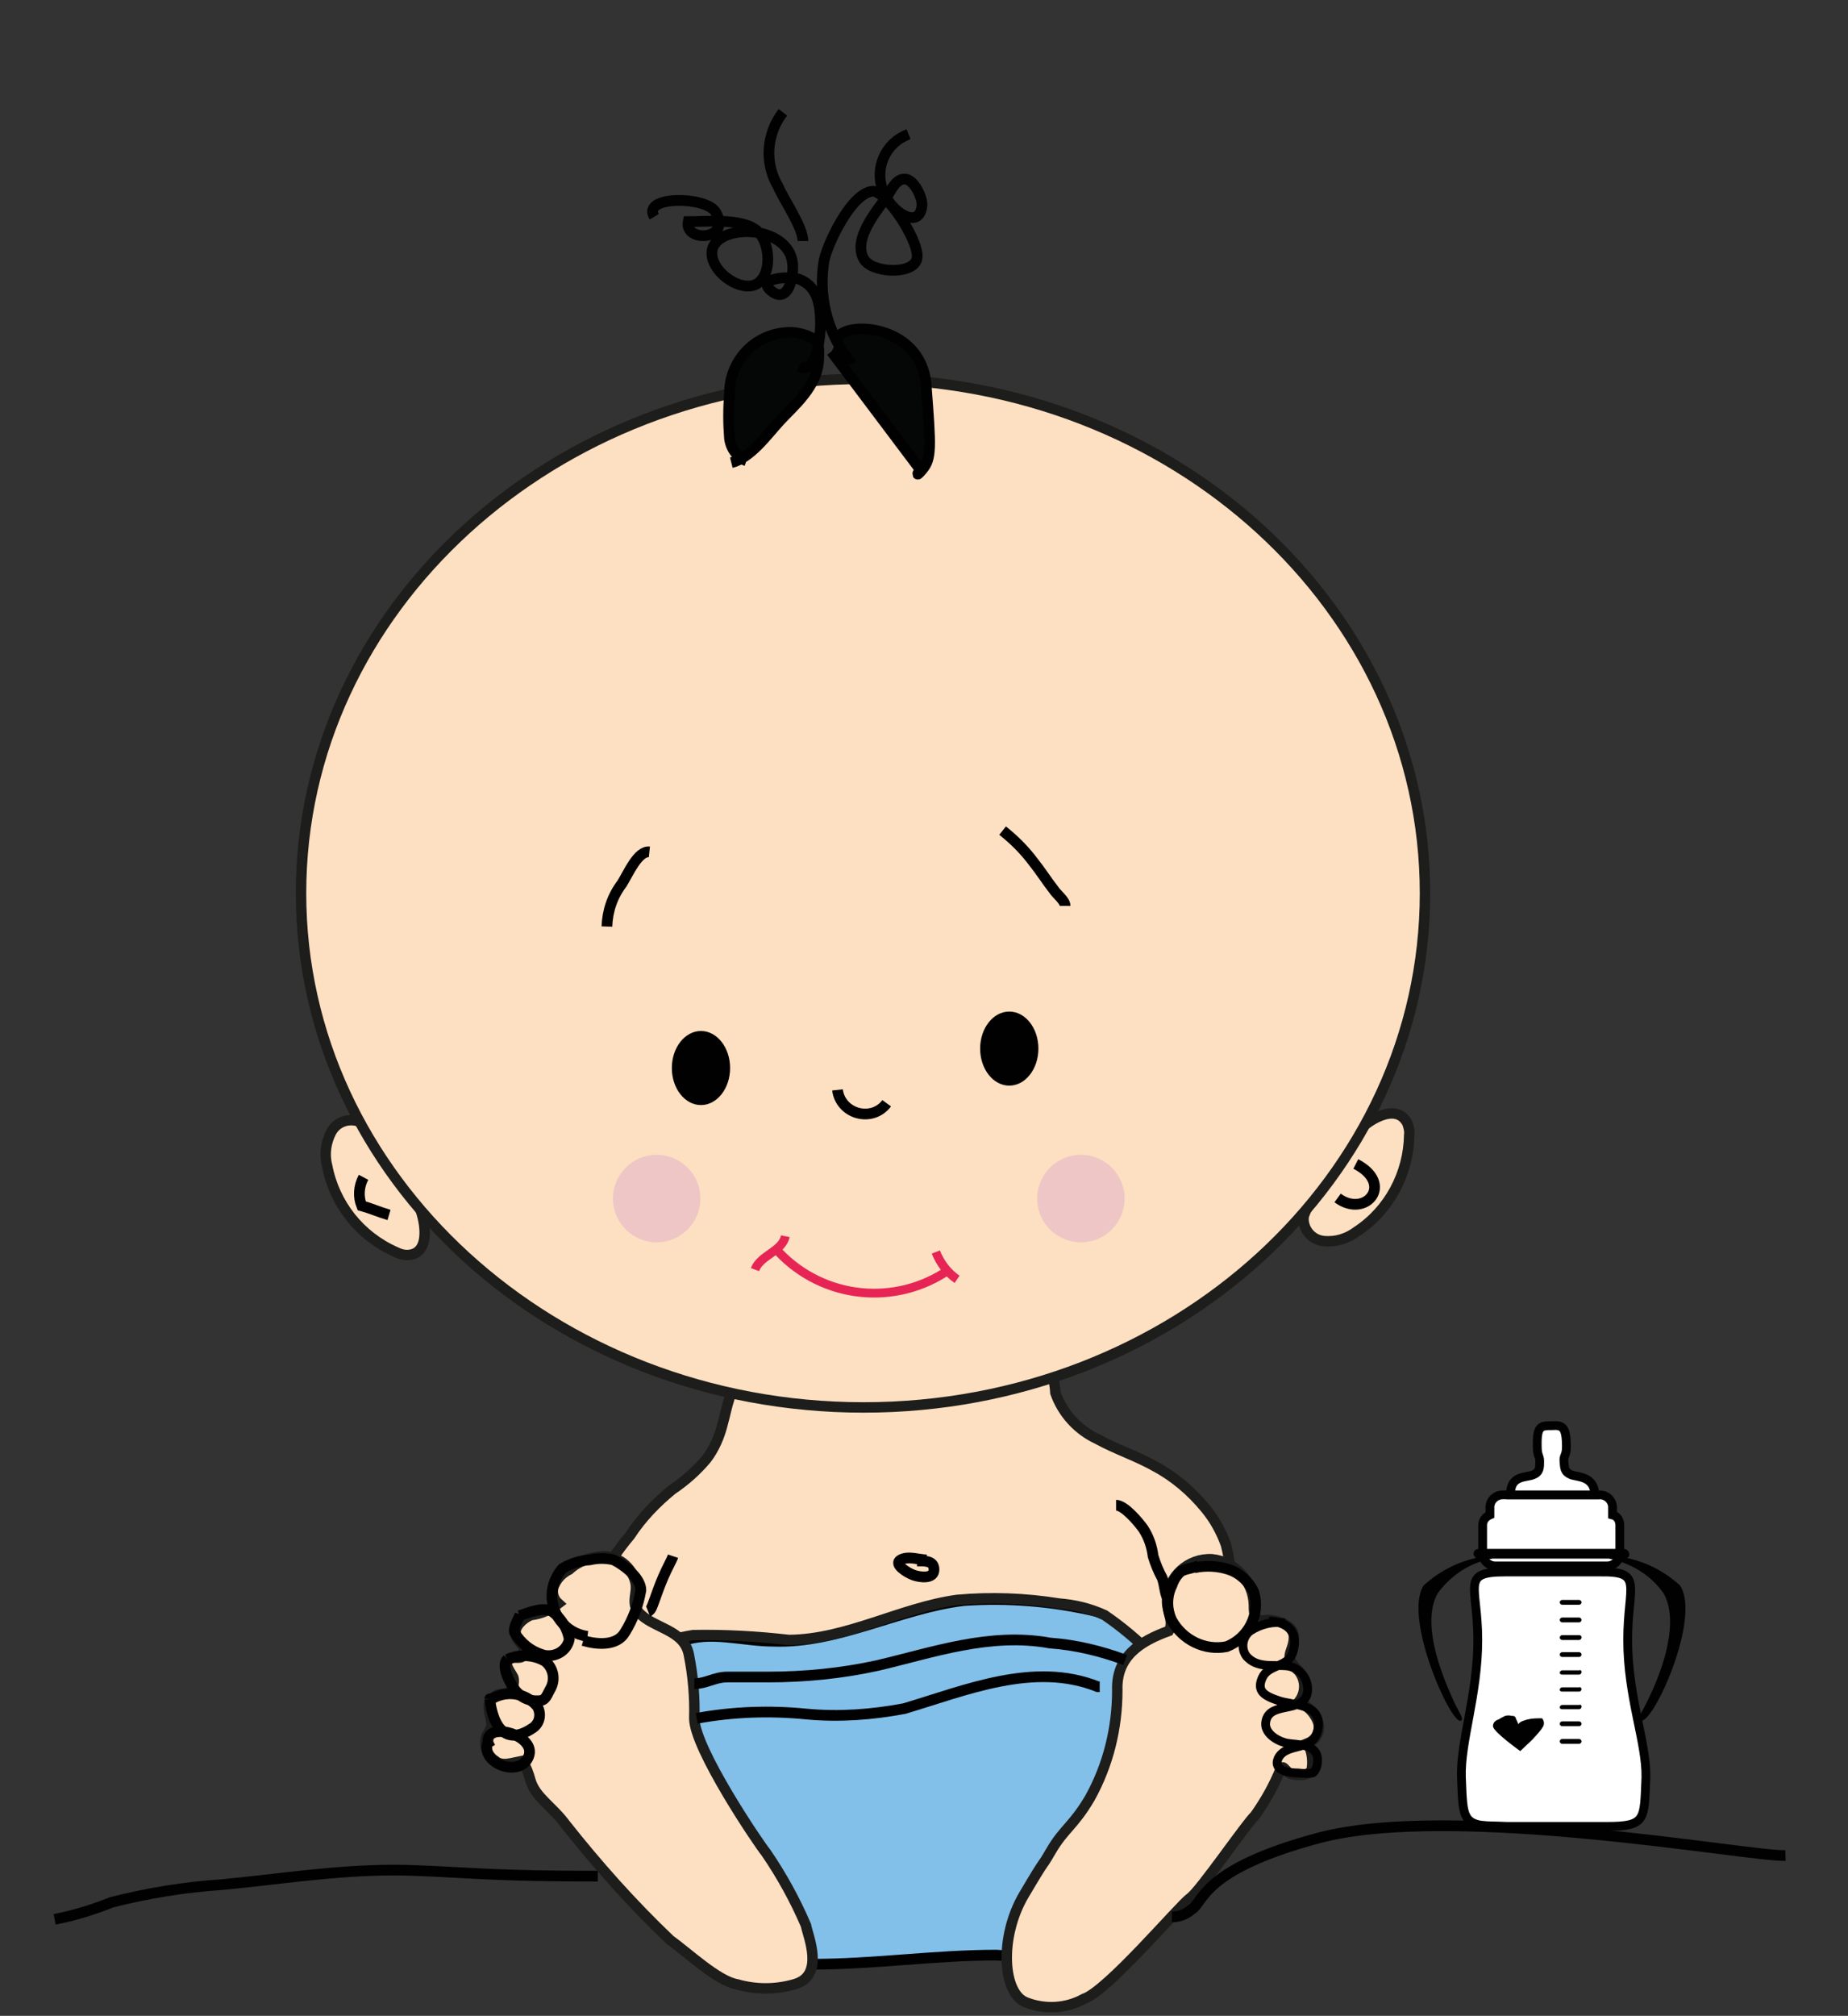 <?xml version="1.0" encoding="utf-8"?>
<!-- Generator: Adobe Illustrator 27.3.1, SVG Export Plug-In . SVG Version: 6.00 Build 0)  -->
<svg version="1.1" id="Calque_1" xmlns="http://www.w3.org/2000/svg" xmlns:xlink="http://www.w3.org/1999/xlink" x="0px" y="0px"
	 viewBox="0 0 304.5 332" style="enable-background:new 0 0 304.5 332;" xml:space="preserve">
<rect x="0" y="0" width="304.5" height="332" fill="#333333" stroke="none"/>
<style type="text/css">
	.st0{fill:#2B2B2B;stroke:#000000;stroke-miterlimit:10;}
	.st1{fill:#FFC3AB;stroke:#000000;stroke-miterlimit:10;}
	.st2{fill:#FFC692;stroke:#000000;stroke-miterlimit:10;}
	.st3{fill:#FFBB33;stroke:#000000;stroke-width:0.646;stroke-miterlimit:10;}
	.st4{fill:#F8C198;stroke:#000000;stroke-width:0.646;stroke-miterlimit:10;}
	.st5{fill:#F8C198;}
	.st6{opacity:0.8;}
	.st7{fill:#B39D89;}
	.st8{fill:none;stroke:#000000;stroke-width:1.63;stroke-miterlimit:10;}
	.st9{fill:none;stroke:#000000;stroke-width:1.221;stroke-miterlimit:10;}
	.st10{opacity:0.42;fill:#E84A4D;}
	.st11{fill:none;stroke:#000000;stroke-width:0.954;stroke-miterlimit:10;}
	.st12{fill:none;stroke:#E52A57;stroke-width:1.221;}
	.st13{fill:none;stroke:#63C5F0;stroke-width:2.192;stroke-miterlimit:10;}
	.st14{fill:#FFFFFF;stroke:#1D1E1C;stroke-width:0.731;stroke-miterlimit:10;}
	.st15{fill:#F7B032;stroke:#1D1E1C;stroke-width:0.731;stroke-miterlimit:10;}
	.st16{fill:#F9C374;}
	.st17{clip-path:url(#SVGID_00000173844725786361460150000000223538632998519464_);}
	.st18{fill:#EF86B3;stroke:#010101;stroke-miterlimit:10;}
	.st19{fill:#F9C2AC;stroke:#000000;stroke-miterlimit:10;}
	.st20{fill:#F9C2AC;}
	.st21{fill:#FAF1E3;}
	.st22{fill:#8A6D58;}
	.st23{fill:none;stroke:#000000;stroke-width:2.805;stroke-miterlimit:10;}
	.st24{fill:#FFFFFF;stroke:#000000;stroke-width:2.195;stroke-miterlimit:10;}
	.st25{fill:none;stroke:#010101;stroke-width:2.195;stroke-miterlimit:10;}
	.st26{fill:none;stroke:#010101;stroke-width:2.805;stroke-miterlimit:10;}
	.st27{fill:none;stroke:#010101;stroke-width:1.707;stroke-miterlimit:10;}
	.st28{fill:none;stroke:#E83C44;stroke-width:5.4;stroke-miterlimit:10;}
	.st29{opacity:0.6;fill:#F8CBCB;enable-background:new    ;}
	.st30{fill:none;stroke:#E5315A;stroke-width:2.195;}
	.st31{fill:#EED2B3;stroke:#010101;stroke-width:2.195;stroke-miterlimit:10;}
	.st32{fill:none;stroke:#000000;stroke-width:1.829;stroke-miterlimit:10;}
	.st33{fill:#9EB865;}
	.st34{fill:#B8C879;}
	.st35{fill:#E0EAB8;}
	.st36{fill:#F1F4D1;}
	.st37{fill:#D7E4A9;}
	.st38{opacity:0.5;}
	.st39{clip-path:url(#SVGID_00000004544226362239397250000005294180248615046567_);}
	.st40{fill:#82BFE9;stroke:#010101;stroke-width:1.764;}
	.st41{fill:#FDDFC1;stroke:#1D1D1B;stroke-width:1.719;stroke-miterlimit:10;}
	.st42{fill:#FFFFFF;stroke:#010101;stroke-width:1.447;}
	.st43{fill:#010101;}
	.st44{fill:none;stroke:#010101;stroke-width:1.764;}
	.st45{fill:none;stroke:#010101;stroke-width:1.447;}
	.st46{fill:#050606;stroke:#010101;stroke-width:1.764;}
	.st47{fill:none;stroke:#E62555;stroke-width:1.447;}
	.st48{opacity:0.42;fill:#D7A4CA;enable-background:new    ;}
	.st49{clip-path:url(#SVGID_00000103944965997322677250000013690348852628044698_);}
	.st50{fill:#F7C1AB;stroke:#000000;stroke-width:1.536;stroke-miterlimit:10;}
	.st51{fill:#F7C1AB;}
	.st52{fill:#8B6F59;}
	.st53{fill:none;stroke:#000000;stroke-width:2.366;stroke-miterlimit:10;}
	.st54{fill:#FFFFFF;stroke:#000000;stroke-width:1.854;stroke-miterlimit:10;}
	.st55{fill:none;stroke:#010202;stroke-width:1.854;stroke-miterlimit:10;}
	.st56{fill:none;stroke:#010202;stroke-width:2.366;stroke-miterlimit:10;}
	.st57{fill:none;stroke:#010202;stroke-width:1.433;stroke-miterlimit:10;}
	.st58{fill:none;stroke:#536770;stroke-width:4.743;stroke-miterlimit:10;}
	.st59{opacity:0.6;fill:#F9CBCB;enable-background:new    ;}
	.st60{fill:none;stroke:#E5335B;stroke-width:1.854;}
	.st61{fill:url(#);stroke:#1E1E1C;stroke-width:2.286;stroke-miterlimit:10;}
	.st62{fill:none;stroke:#000000;stroke-width:1.388;stroke-miterlimit:10;}
	.st63{fill:#6389C6;stroke:#1E1F1D;stroke-width:1.376;stroke-miterlimit:10;}
	.st64{fill:#20090C;}
	.st65{fill:#FFFFFF;stroke:#000000;stroke-width:1.388;stroke-miterlimit:10;}
	.st66{fill:#6389C6;stroke:#1E1E1C;stroke-width:1.615;stroke-miterlimit:10;}
	.st67{fill:#324695;stroke:#1E1E1C;stroke-width:1.422;stroke-miterlimit:10;}
	.st68{fill:#2E55A0;stroke:#000000;stroke-width:1.342;stroke-miterlimit:10;}
	.st69{fill:none;stroke:#000000;stroke-width:1.342;stroke-miterlimit:10;}
	.st70{clip-path:url(#SVGID_00000053524089880865376110000012307435886119500450_);}
	.st71{fill-rule:evenodd;clip-rule:evenodd;fill:#EFC793;stroke:#1E1E1C;stroke-width:1.24;stroke-miterlimit:10;}
	.st72{fill-rule:evenodd;clip-rule:evenodd;fill:#353434;stroke:#1E1E1C;stroke-width:1.24;stroke-miterlimit:10;}
	.st73{fill:none;stroke:#1E1E1C;stroke-width:1.24;stroke-miterlimit:10;}
	.st74{fill-rule:evenodd;clip-rule:evenodd;fill:#846D59;stroke:#1E1E1C;stroke-width:1.824;stroke-miterlimit:10;}
	.st75{fill:#EFC792;stroke:#1E1E1C;stroke-width:1.435;stroke-miterlimit:10;}
	.st76{fill:#EFC792;}
	.st77{fill:#606060;}
	.st78{opacity:0.42;fill:#D6A4C9;enable-background:new    ;}
	.st79{fill:#626262;}
	.st80{fill:none;stroke:#000000;stroke-width:1.593;stroke-miterlimit:10;}
	.st81{fill:none;stroke:#E62857;stroke-width:1.593;}
	.st82{fill:#1E1E1C;}
	.st83{fill:none;stroke:#010101;stroke-width:1.593;stroke-miterlimit:10;}
	.st84{fill:#F1888D;stroke:#1E1E1C;stroke-width:1.909;stroke-miterlimit:10;}
	.st85{fill:#FFFFFF;stroke:#010101;stroke-width:1.909;}
	.st86{fill:#FFFFFF;}
	.st87{fill-rule:evenodd;clip-rule:evenodd;}
	.st88{fill-rule:evenodd;clip-rule:evenodd;fill:#EFC792;stroke:#1E1E1C;stroke-width:1.435;stroke-miterlimit:10;}
	.st89{fill:#706E6D;stroke:#010101;stroke-miterlimit:10;}
	.st90{fill:#706E6D;stroke:#010101;stroke-width:1.8;stroke-miterlimit:10;}
	.st91{fill:#FFFFFE;stroke:#010101;stroke-width:0.669;stroke-miterlimit:10;}
	.st92{fill:#F29A9F;}
	.st93{fill:#020303;}
	.st94{clip-path:url(#SVGID_00000106835624236274865180000009227942283222037893_);}
	.st95{fill:#EFC793;stroke:#000000;stroke-width:1.227;stroke-miterlimit:10;}
	.st96{fill:#FFFFFF;stroke:#1D1D1B;stroke-width:1.313;stroke-miterlimit:10;}
	.st97{fill:#EFC793;}
	.st98{fill:#B39D88;}
	.st99{fill:none;stroke:#000000;stroke-width:1.832;stroke-miterlimit:10;}
	.st100{opacity:0.42;fill:#D5A2C8;}
	.st101{fill:#FFFFFF;stroke:#000000;stroke-width:1.436;stroke-miterlimit:10;}
	.st102{fill:none;stroke:#000000;stroke-width:1.436;stroke-miterlimit:10;}
	.st103{fill:none;stroke:#E52756;stroke-width:1.436;}
	.st104{fill:#EDC397;stroke:#000000;stroke-width:0.942;stroke-miterlimit:10;}
	.st105{fill:#544543;stroke:#1D1D1B;stroke-width:1.313;stroke-miterlimit:10;}
	.st106{fill:#273572;stroke:#1D1D1B;stroke-width:1.065;stroke-miterlimit:10;}
	.st107{fill:#516B7F;stroke:#000000;stroke-width:1.313;stroke-miterlimit:10;}
	.st108{fill:none;stroke:#1D1D1B;stroke-width:1.838;stroke-miterlimit:10;}
	.st109{fill:none;stroke:#1D1D1B;stroke-width:1.313;stroke-miterlimit:10;}
	.st110{fill:#273572;stroke:#1D1D1B;stroke-width:1.313;stroke-miterlimit:10;}
	.st111{fill:#FFFFFF;stroke:#1D1D1B;stroke-width:1.392;stroke-miterlimit:10;}
	.st112{fill:#AADB5D;stroke:#1D1D1B;stroke-miterlimit:10;}
	.st113{fill:#6E9E2F;}
	.st114{fill:#EA784D;}
	.st115{fill:#DF4B3E;}
	.st116{fill:#E9774C;}
	.st117{fill:#ADB63C;}
	.st118{fill:none;stroke:#BFC997;stroke-width:0.348;}
	.st119{fill:#3C7542;}
	.st120{fill:#F5F1EF;}
	.st121{fill:#B15745;}
	.st122{fill:#519633;}
	.st123{fill:#38732F;}
	.st124{fill:#63AA30;}
	.st125{fill:#8BBF4D;}
	.st126{fill:none;stroke:#BDD265;stroke-width:0.532;}
	.st127{fill:none;stroke:#4F9749;stroke-width:0.532;}
	.st128{fill:#BDD265;}
	.st129{fill:#E1344E;}
	.st130{fill:#BE3C55;}
	.st131{fill:#C42C37;}
	.st132{fill:#E34352;}
	.st133{fill:#DF2A3B;stroke:#DF2A3B;stroke-width:0.254;}
	.st134{fill:#E05B69;}
	.st135{opacity:0.85;}
	.st136{fill:#FADDE0;}
	.st137{fill:#FDF3F4;}
	.st138{fill:#F7C8CD;}
	.st139{fill:#F4B3BA;}
	.st140{fill:#E7606D;}
	.st141{fill:#F1A2AA;}
	.st142{fill:#EE8F98;}
	.st143{fill:#EB7984;}
	.st144{fill:#A6B1B1;}
	.st145{fill:#F4D5CD;}
	.st146{fill:none;stroke:#D02F1E;stroke-width:0.254;}
	.st147{fill:#1D1D1B;}
	.st148{fill:#373735;}
	.st149{fill:#A1B763;}
	.st150{fill:none;stroke:#3E8043;stroke-width:0.602;}
	.st151{fill:none;stroke:#6B852C;stroke-width:0.602;}
	.st152{fill:#DFE5AC;}
	.st153{fill:#DF2A3B;stroke:#DF2A3B;stroke-width:0.191;}
	.st154{fill:none;stroke:#D02F1E;stroke-width:0.191;}
	.st155{fill:#FFFFFF;stroke:#000000;stroke-width:0.543;}
	.st156{fill:#ACC92B;stroke:#000000;stroke-width:0.543;}
	.st157{clip-path:url(#SVGID_00000101795161090259531910000007158826347896326555_);}
	.st158{fill:#EFC795;}
	.st159{fill:none;stroke:#000000;stroke-width:1.994;stroke-miterlimit:10;}
	.st160{opacity:0.57;fill:#F4376D;}
	.st161{fill:#FFFFFF;stroke:#000000;stroke-width:1.563;stroke-miterlimit:10;}
	.st162{fill:none;stroke:#000000;stroke-width:1.563;stroke-miterlimit:10;}
	.st163{fill:none;stroke:#000000;stroke-width:1.205;stroke-miterlimit:10;}
	.st164{fill:none;stroke:#E52A57;stroke-width:2.036;}
	.st165{fill:#FFFFFF;stroke:#1D1F1C;stroke-width:1.097;stroke-miterlimit:10;}
	.st166{fill:#E24733;}
	.st167{clip-path:url(#SVGID_00000045619648609206510720000004844317947644759939_);}
	.st168{fill:#F8C198;stroke:#000000;stroke-miterlimit:10;}
	.st169{fill:#A8988B;}
	.st170{fill:none;stroke:#000000;stroke-width:2.285;stroke-miterlimit:10;}
	.st171{fill:#FFFFFF;stroke:#000000;stroke-width:1.79;stroke-miterlimit:10;}
	.st172{fill:none;stroke:#000000;stroke-width:1.79;stroke-miterlimit:10;}
	.st173{fill:none;stroke:#000000;stroke-width:1.381;stroke-miterlimit:10;}
	.st174{fill:none;stroke:#E9534D;stroke-width:4.387;stroke-miterlimit:10;}
	.st175{opacity:0.6;fill:#F7CACA;}
	.st176{fill:none;stroke:#E42F59;stroke-width:1.79;}
	.st177{fill:#5468BA;stroke:#111111;stroke-miterlimit:10;}
	.st178{fill:#646A69;stroke:#000000;stroke-width:0.651;stroke-miterlimit:10;}
	.st179{fill:#545956;stroke:#000000;stroke-width:0.651;stroke-miterlimit:10;}
	.st180{fill:#FFFFFF;stroke:#000000;stroke-width:0.651;stroke-miterlimit:10;}
	.st181{fill:#85899A;stroke:#000000;stroke-width:0.651;stroke-miterlimit:10;}
	.st182{fill:none;stroke:#85899A;stroke-width:0.651;stroke-miterlimit:10;}
	.st183{fill:none;stroke:#000000;stroke-miterlimit:10;}
	.st184{fill:#EDD1B2;stroke:#000000;stroke-miterlimit:10;}
	.st185{clip-path:url(#SVGID_00000048467529958821391550000016531738710344924579_);}
</style>
<g>
	<path class="st40" d="M164.2,322c-10.2,0-20.1,1.5-30.4,1.5c-4.6-4.3-8.6-9.3-11.8-14.7c-2.5-4.7-4.8-9.5-6.7-14.4
		c-1.3-2.9-2.4-5.9-3.1-9c-0.3-1.7-0.6-3.5-0.7-5.2l-0.7-6.7c-0.2-0.8-0.1-1.6,0.4-2.4c0.3-0.4,0.8-0.6,1.2-0.8c4.5-1.8,10,0,15,0
		c10.7,0.4,20.7-5.4,31.4-6.7c7.3-0.5,14.7,0.1,21.9,1.8c1.6,0.1,3.1,0.6,4.5,1.4c1,0.8,1.9,1.7,2.8,2.7c2.9,2.1,6.1,3.6,9.5,4.5
		c3.3,1.4,6.6,3.9,6.7,7.4c-0.2,2.4-1.1,4.7-2.6,6.6c-2.8,4.6-5.1,9.6-6.6,14.8c-0.8,3.5-2.2,6.9-4.1,10c-2,2.3-4.4,4.3-7.1,5.8
		c-2.4,1.7-5.1,2.9-8,3.5C171.9,322.3,168,322.3,164.2,322z"/>
	<path class="st41" d="M119.1,234.4c0.7-2.4,1.1-6.1,3.4-7.6c1.2-0.7,2.7-1.1,3.9-1.9c2.1-1.3,3.6-3.7,6-4.5
		c1.2-0.3,2.4-0.4,3.7-0.3l29.9,1.3c2.3-0.2,4.6,0.6,6.3,2.2c0.9,1.8,1.5,3.8,1.6,5.8c1.2,3.4,3.7,6.1,6.9,7.6
		c3.1,1.7,6.5,2.8,9.5,4.5c3.2,1.7,6,4.1,8.3,6.9c1.5,1.8,2.6,3.8,3.4,6c1.4,5.3,0.9,10.9-1.3,15.8c-0.3,1-0.8,2-1.5,2.8
		c-2.8,2.2-6.8,1.9-9.4-0.5c-2.4-2.4-5-4.6-7.8-6.5c-2.4-1.1-4.9-1.7-7.5-1.9c-5.6-0.9-11.2-1.1-16.8-0.6
		c-9.4,1.3-18.1,6.5-27.7,6.6c-5.2-0.6-10.5-0.9-15.8-0.8c-2.6,0.4-5.2,1.3-7.8,1.5c-2.6,0.4-5.2-0.4-7.1-2.2
		c-1.7-2.2-2-5.1-0.9-7.6c1.5-2.9,3.3-5.6,5.4-8.1c1.9-2.9,4.3-5.4,7-7.6c2.1-1.4,4-3.1,5.6-5C117.7,238.6,118.6,236.5,119.1,234.4z
		"/>
	<path class="st41" d="M211,291.4c-1.1,2.7-2.5,5.2-4.2,7.6c-1.5,1.4-9,12.4-10.7,13.6s-13.6,15.3-17.5,16.6
		c-2.9,1.6-6.4,1.8-9.5,0.6c-3.9-1.4-4.5-10.7-0.4-17.7c4.2-7.1,2.4-3.7,4.5-7.3c2.1-3.6,3.7-4.1,6.4-8.7c3-5.4,4.5-11.5,4.5-17.7
		c-0.2-5.6,3.8-8.1,8.5-9.8c0.9-1.5-0.4-3.3-0.3-5.1c0.2-3.9,3.5-6.9,7.4-6.7c3.8,0.4,6.8,3.6,6.9,7.5c0,0.9,0,2.1,0.8,2.5
		c0.4,0.1,0.9,0.1,1.3,0c1.9,0,4.5,0.9,4.5,2.8s-1,2.6-0.6,3.8c0.4,0.7,0.8,1.3,1.4,1.8c1.2,1.5,1.2,3.6,0,5.1
		c1.4,0.6,2.5,1.7,3.1,3.1c0.6,1.5-0.1,3.1-1.6,3.7c0.7,1.4,0.9,3,0.6,4.5c-0.7,0.9-2.1,0.8-3.2,0.6S211.5,290.4,211,291.4z"/>
	<path class="st41" d="M99.5,256.3c2.5,0.1,4.6,1.8,5.2,4.3c0.4,1.8-0.8,3.3,0.5,4.9c2.3,2.7,7.5,2.8,8.3,7c0.7,3.5,1,7,0.9,10.5
		c0,5,10.7,20.8,11.8,22.1c2.6,3.8,4.8,7.8,6.6,12c0.3,1.7,3.2,8.3-1.9,9.7c-3.1,0.9-6.4,0.9-9.5,0c-3.1-0.5-8.2-5.3-11-7.3
		c-6.2-5.9-11.9-12.3-17.2-19c-2.2-3-5-4.5-5.8-7.3c-0.3-1.1-0.7-2.2-1.3-3.2c-1.6,0.3-3.4,1-4.5,0c-1.4-0.9-2-2.6-1.4-4.2
		c0.3-0.4,0.5-0.8,0.7-1.3c0.4-1.4-1-3.2,0-4.5c1-1.4,2-0.8,3-1.3c0.6-0.6,0.9-1.5,0.7-2.4c-0.5-1-1.6-2.2-0.8-2.9
		c0.8-0.8,1.8,0,2.4-0.7c0.6-0.7,0-1.1,0-1.6c-0.4-0.4-0.8-0.9-1.1-1.4c-0.7-1.5,0.9-3.1,2.4-3.7c1.7-0.2,3.2-0.9,4.5-1.9
		c-0.9-0.8-1.2-2.1-0.6-3.2c0.5-1.1,1.4-1.9,2.4-2.4C95.3,257.1,97.4,256.4,99.5,256.3z"/>
	<path class="st41" d="M67.1,206.7c-0.7,0-1.3-0.2-1.9-0.5c-5.9-2.6-10.1-7.9-11.3-14.2c-0.5-1.9-0.2-3.9,0.7-5.6
		c1-1.8,3.2-2.4,5-1.5c0.6,0.4,1,1,1.4,1.5c2.8,3.7,5.4,7.6,7.8,11.7C70,200.4,71.3,206.6,67.1,206.7z"/>
	<path class="st41" d="M231.9,185c0.2,0.6,0.4,1.3,0.3,1.9c-0.1,6.4-3.3,12.4-8.6,15.9c-1.6,1.2-3.5,1.8-5.5,1.6c-2-0.2-3.5-2-3.3-4
		c0.2-0.7,0.5-1.4,0.9-1.9c2.3-4.1,4.9-8,7.6-11.7C224.9,184.8,230,181.3,231.9,185z"/>
	<path class="st41" d="M234.8,147.1c0,46.8-41.4,84.7-92.5,84.7s-92.7-37.9-92.7-84.7s41.6-84.7,92.7-84.7S234.8,100.3,234.8,147.1z
		"/>
	<path class="st42" d="M268.2,270.1c0-9,2.7-11.3-4.5-11.2h-15.7c-7.4,0-4.5,2.2-4.5,11.2c0,9-2.9,16.8-2.7,22.6
		c0.3,7,0,8.1,6.5,8.1h17.4c6.6,0,6.2-1.1,6.5-8.1C271.3,286.9,268.2,279.5,268.2,270.1z"/>
	<path class="st42" d="M265.7,249.5v-1.4c-0.1-1.1-1-1.9-2.1-1.9h-16c-1.1,0-2,0.8-2.1,1.9v1.4c-0.7,0.3-1.2,0.9-1.2,1.7v4.8
		c0.1,1.1,1,1.9,2.1,1.9h18.4c1.1,0,2-0.8,2.1-1.9v-4.8C266.9,250.4,266.5,249.7,265.7,249.5z"/>
	<path class="st42" d="M258.9,242.9c-1.2-0.5-1.1-1.2-1.2-2.2c-0.1-1,0.4-0.9,0.4-2.4c0-3.4-0.7-3.6-2.4-3.5l0,0
		c-1.8,0-2.5,0-2.4,3.5c0,1.5,0.4,1.4,0.4,2.4s0,1.8-1.1,2.2c-1.1,0.5-3.8,0-3.7,3.3h13.9C262.7,243.1,260,243.3,258.9,242.9z"/>
	<path class="st43" d="M276.8,261.1c-2.4-2.2-5.4-3.8-8.7-4.5c0.4-0.2,0.5-0.7,0.2-1.1c-0.2-0.3-0.5-0.4-0.8-0.4h-23.8
		c-0.5,0-0.9,0.3-0.9,0.8c0,0.3,0.2,0.5,0.4,0.7c-3.2,0.7-6.2,2.3-8.6,4.5c-3.5,5.2,4.5,23,6.1,22.3c0.7-0.3-0.5-1.5-1.6-4.2
		c-2-4.5-4.8-12.2-2.2-16.8c2.2-3,5.4-5.1,9-5.7h19.2c3.6,0.7,6.9,2.7,9,5.7c2.6,4.5,0,12.2-2.2,16.8c-1.2,2.7-2.3,3.9-1.6,4.2
		C272.4,284.1,280.4,266.3,276.8,261.1z"/>
	<path class="st43" d="M260.6,263.9c0,0.2-0.2,0.4-0.4,0.4l0,0h-2.8c-0.2,0-0.4-0.2-0.4-0.4l0,0l0,0c0-0.2,0.2-0.4,0.4-0.4h2.8
		C260.4,263.5,260.6,263.7,260.6,263.9z"/>
	<path class="st43" d="M260.6,266.8c0,0.2-0.2,0.4-0.4,0.4h-2.8c-0.2,0-0.4-0.2-0.4-0.4l0,0c0-0.2,0.2-0.4,0.4-0.4c0,0,0,0,0,0h2.8
		C260.4,266.4,260.6,266.6,260.6,266.8C260.6,266.8,260.6,266.8,260.6,266.8z"/>
	<path class="st43" d="M260.6,269.7c0,0.2-0.2,0.4-0.4,0.4h-2.8c-0.2,0-0.4-0.2-0.4-0.4l0,0c0-0.2,0.2-0.4,0.4-0.4c0,0,0,0,0,0h2.8
		C260.4,269.3,260.6,269.4,260.6,269.7C260.6,269.6,260.6,269.6,260.6,269.7z"/>
	<path class="st43" d="M260.6,272.5c0,0.2-0.2,0.4-0.4,0.4h-2.8c-0.2,0-0.4-0.2-0.4-0.4l0,0c0-0.2,0.2-0.4,0.4-0.4h2.8
		C260.4,272.1,260.6,272.3,260.6,272.5z"/>
	<path class="st43" d="M260.6,275.4c0,0.2-0.2,0.4-0.4,0.4c0,0,0,0,0,0h-2.8c-0.2,0-0.4-0.1-0.4-0.3c0,0,0,0,0,0l0,0
		c0-0.2,0.2-0.4,0.4-0.4c0,0,0,0,0,0h2.8C260.4,275,260.6,275.1,260.6,275.4C260.6,275.3,260.6,275.3,260.6,275.4z"/>
	<path class="st43" d="M260.6,278.2c0,0.2-0.2,0.4-0.4,0.4c0,0,0,0,0,0h-2.8c-0.2,0-0.4-0.1-0.4-0.3c0,0,0,0,0,0l0,0
		c0-0.2,0.2-0.4,0.4-0.4h2.8C260.4,277.8,260.6,278,260.6,278.2z"/>
	<path class="st43" d="M260.6,281.1c0,0.2-0.2,0.4-0.4,0.4c0,0,0,0,0,0h-2.8c-0.2,0-0.4-0.1-0.4-0.3c0,0,0,0,0,0l0,0
		c0-0.2,0.2-0.4,0.4-0.4h2.8C260.4,280.7,260.6,280.8,260.6,281.1z"/>
	<path class="st43" d="M260.6,283.9c0,0.2-0.2,0.4-0.4,0.4h-2.8c-0.2,0-0.4-0.2-0.4-0.4l0,0c0-0.2,0.2-0.4,0.4-0.4l0,0h2.8
		C260.4,283.5,260.6,283.7,260.6,283.9L260.6,283.9z"/>
	<path class="st43" d="M260.6,286.8c0,0.2-0.2,0.4-0.4,0.4h-2.8c-0.2,0-0.4-0.2-0.4-0.4l0,0c0-0.2,0.2-0.4,0.4-0.4h2.8
		C260.4,286.4,260.6,286.6,260.6,286.8z"/>
	<path class="st43" d="M250.2,284c0,0,0-0.3,0.8-0.6c0.8-0.3,1.6-0.4,2.5-0.4c0,0,0.3,0,0.6,0c0.4,0.5,0.4,1.1,0,1.6
		c-0.2,0.4-1.6,1.9-1.6,1.9l-2,1.9c0,0-4.5-3.2-4.5-4.1c0-0.9,0.9-1.1,0.9-1.1c0.3-0.2,0.7-0.4,1.1-0.6c0.4-0.1,0.7-0.1,1.1,0
		c0.3,0,0.6,0,0.7,0.5C249.9,283.3,250.1,283.7,250.2,284z"/>
	<path class="st44" d="M96.8,269.5c-3.7-0.5-6.3-3.9-5.8-7.6c0.2-1.3,0.8-2.6,1.7-3.6c1.4-0.8,2.9-1.3,4.5-1.4
		c1.3-0.3,2.6-0.3,3.9,0c2,1,4.5,3.1,4.5,5c-0.4,2.4-1.3,4.8-2.6,6.9c-1.3,2.3-4.5,2.1-6.9,1.4"/>
	<path class="st44" d="M85.6,266.1c1.5-0.5,4-1.6,5.5-0.6c1.4,1.1,2.4,2.7,2.7,4.5c-0.4,1.9-2.3,3-4.2,2.6c-0.1,0-0.2-0.1-0.3-0.1
		c-1.9-0.6-3.5-1.9-4.5-3.6c-0.3-0.8,0.6-2.2,0.9-3"/>
	<path class="st44" d="M83.6,273.3c-1.3,1.1,0.9,4.9,1.8,5.6c0.9,0.9,2.1,1.3,3.4,1.2c1.1,0,1.3-0.9,1.8-1.8c1-1.6,0.6-3.6-0.8-4.7
		C87.9,272.5,85.6,272.4,83.6,273.3"/>
	<path class="st44" d="M80.7,280c2.5-1.7,5.8-1.3,7.8,1c0.8,1.3,0.4,3-0.9,3.7c-0.1,0.1-0.2,0.1-0.3,0.2c-6.1,3.7-6.6-5.4-6.6-5.1"
		/>
	<path class="st44" d="M80.8,287.8c0,0-0.5-0.9-0.4-0.9c-0.3-3.5,8.1-1.1,6.7,2.4c-1.4,3.6-8.1,1.1-6.7-2.4"/>
	<path class="st44" d="M197.6,257.8c-0.9,0.5-2.1,0.5-3,1c-0.7,0.6-1.2,1.4-1.5,2.3c-0.9,1.8-0.9,4,0,5.8c1.8,3.2,5.4,5,9,4.3
		c3.6-1.4,5.6-5.3,4.5-9c-0.8-1.7-2.3-3.1-4.1-3.7c-1.8-0.6-3.8-0.7-5.7-0.3"/>
	<path class="st45" d="M211.7,267.3c-2-0.3-4,0.2-5.7,1.3c-1.3,1-1.6,2.9-0.6,4.2c0.1,0.1,0.2,0.2,0.3,0.3c1.8,1.7,4.5,1,6.6,1.3
		c2.1,0.4,3.5,2.4,3.1,4.5c0,0,0,0,0,0c-0.8,3.3-6.1,1.3-6.8,4.5c-0.5,2,1.9,3.4,3.5,3.7s5.1,0,5,2.9c0,0.7-0.3,1.7-0.8,2
		c-0.8,0.1-1.6,0.1-2.4,0c-1.3,0-4.2-0.3-3.3-2.4c1.4-2.8,6-0.9,6.6-5c0.6-4.1-4.2-3.7-6.5-4.5c-2.4-0.8-3.7-1.6-2.7-3.8
		c1-2.2,4.2-1.7,5-4.1c1.1-3.3-0.8-5.2-3.9-5.2"/>
	<path class="st44" d="M183.9,247.9c1.4,0,3.8,2.9,4.5,3.9c0.9,1.4,1.4,2.9,1.6,4.5c0.4,1.3,0.9,2.5,1.5,3.6
		c0.4,1.1,0.4,2.4,0.9,3.4"/>
	<path class="st44" d="M106.8,265.4c0.5-0.2,0.7-1,0.9-1.5c0.5-1.4,1-2.8,1.6-4.2s1.4-2.8,1.6-3.4"/>
	<path class="st44" d="M152.7,256.9c-1.3,0-3-0.7-4.3,0c-1.2,0.7,1,2.1,2.1,2.5s3.4,0.7,3.4-0.9c0-1.6-1.8-1.4-2.8-1.4"/>
	<path class="st44" d="M114.4,277.3c1.9,0,3.4-1.1,5.4-1.1h6.7c6.1,0,12.2-0.6,18.1-1.9c9-2.1,18.5-5.5,28.4-3.7
		c4.2,0.3,8.4,1.3,12.4,2.8"/>
	<path class="st44" d="M114.8,283c6-1.1,12.1-1.3,18.1-0.7c5.4,0.5,10.8,0.1,16.1-0.9c10.1-3,21.4-7.8,31.9-3.6h0.3"/>
	<path class="st44" d="M9,316.1c3.2-0.6,6.4-1.6,9.4-2.8c5.9-1.5,12-2.5,18.1-2.9c9.5-0.9,18.7-2.4,28.3-2.4c4.2,0,8.3,0.3,12.5,0.5
		c7,0.4,14.2,0.5,21.2,0.5"/>
	<path class="st44" d="M193.1,315.7c1.2,0,2.3-0.4,3.2-1.2c2.1-1.2,1.6-6.6,21-11.8c22.3-5.9,70.9,3.1,76.9,2.9"/>
	<path class="st44" d="M223.4,191.7c6.4,3.3,1.6,9-3,5.6"/>
	<path class="st44" d="M59.9,193.9c-0.8,1.5-0.9,3.2-0.3,4.7c1.5,0.4,2.8,1,4.5,1.5"/>
	<path class="st44" d="M100,152.6c0.1-2.6,0.9-5,2.5-7.1c1-1.6,2.6-5.4,4.5-5.2"/>
	<path class="st44" d="M175.5,149.2c0-0.9-1.4-1.9-1.9-2.7c-1.1-1.4-2.1-3-3.3-4.5c-1.5-2-3.2-3.7-5.1-5.2"/>
	<path class="st46" d="M120.5,76.2c3.2-0.8,5.8-4.5,8-6.9s6.2-5.6,6.4-10.1c0-1.5,0.3-2.8-1.2-3.6c-1.4-0.7-3-1-4.5-0.8
		c-5.1,0.5-9,4.8-9,10c-0.2,2.5-0.2,4.9,0,7.4c0.2,1.6,1.2,3.1,2.8,3.7"/>
	<path class="st46" d="M137,57.9l14.6,19.4c0,0-1.1,1.8,0.4,0s1.4-3.6,0.6-13.9s-14.1-10.6-14.6-7.5"/>
	<path class="st44" d="M131.7,60.3c2.9,1.6,3.5-5.2,3.5-6.9c0-3-0.4-6.2-3.5-7.4c-1.6-0.6-7.4-0.2-4.5,2c2.9,2.2,3.8-3.2,3.3-5.2
		c-0.9-4.2-7.1-5.6-10.9-4c-5.1,2.2-0.7,7.9,3.3,8.3s4.5-5.7,2.4-8.5s-8.4-2.1-11.9-2.1c-0.7,3.5,7.3,3.1,4.5-1.6
		c-1.6-2.6-12.2-2.7-10.1,0.8"/>
	<path class="st44" d="M140.2,58.6c-0.3,0.3,0.3,0.7-0.5,0.5c-3.5-4.7-4.9-10.6-3.9-16.3c0.7-3,4.5-10.9,7.9-11.3
		c2.3-0.3,8.4,9,7.3,11.4c-1,2.4-7.5,2-8.7-0.3c-1.8-3.3,2.2-7.9,3.9-10.3c0.6-0.9,1.5-3,3-2.8c1.4,0.1,2.9,3.1,2.7,4.5
		c-0.5,3.7-4.5,1.1-5.8-1.4c-2.1-3.3-1.1-7.7,2.2-9.8c0.5-0.3,0.9-0.5,1.4-0.7"/>
	<path class="st44" d="M132.3,39.7c0-2.3-3.1-6.7-4.1-9c-2.3-3.9-1.9-8.7,0.8-12.2"/>
	<ellipse class="st43" cx="115.5" cy="175.9" rx="4.8" ry="6.1"/>
	<ellipse class="st43" cx="166.3" cy="172.7" rx="4.8" ry="6.1"/>
	<path class="st44" d="M138,179.5c0.2,1.8,1.5,3.3,3.3,3.8c1.8,0.5,3.7-0.1,4.8-1.6"/>
	<path class="st47" d="M128.3,206.2c7.4,7.8,19.3,9,28.1,2.9"/>
	<path class="st47" d="M124.4,209.1c0.9-2.4,4.5-3,5-5.5"/>
	<path class="st47" d="M154.2,206.2c0.7,1.8,1.9,3.4,3.5,4.5"/>
	<circle class="st48" cx="108.2" cy="197.4" r="7.2"/>
	<circle class="st48" cx="178.1" cy="197.4" r="7.2"/>
</g>
</svg>
